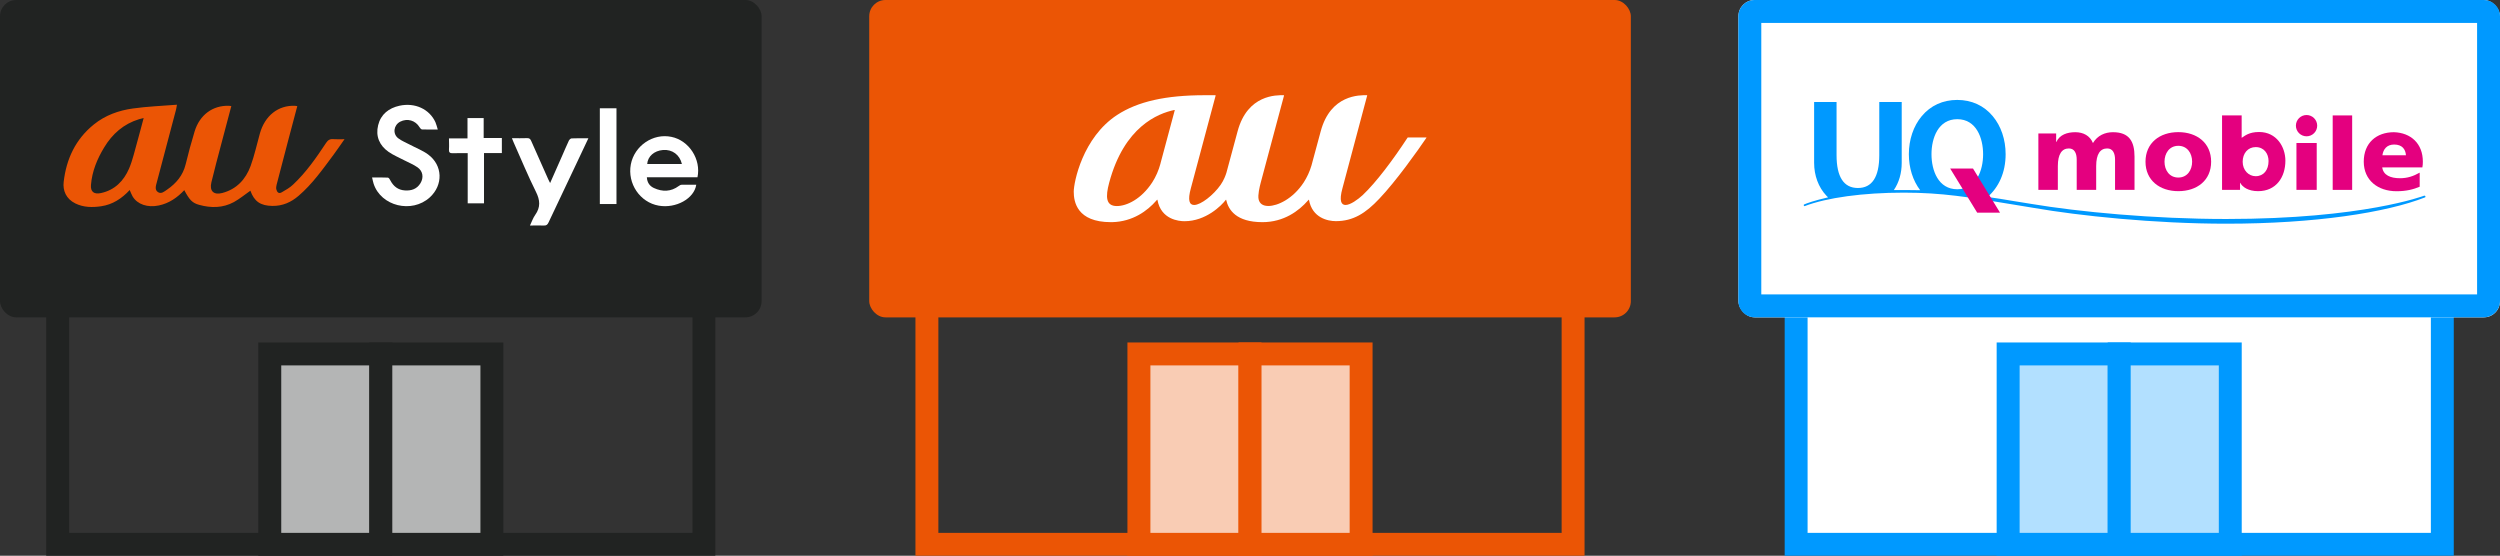 <?xml version="1.0" encoding="UTF-8"?><svg id="a" xmlns="http://www.w3.org/2000/svg" width="371.02" height="82.48" viewBox="0 0 371.02 82.48"><rect x="0" y="0" width="371.02" height="82.48" fill="#333333" stroke="none"/><path d="m106.17,82.48H6.86v-42.91h99.3v42.91Zm-95.9-3.4h92.5v-36.11H10.27v36.11Z" fill="#212322" stroke-width="0"/><rect x="40.03" y="52.52" width="16.48" height="28.26" fill="#b4b5b5" stroke-width="0"/><path d="m58.22,82.48h-19.89v-31.66h19.89v31.66Zm-16.48-3.4h13.08v-24.85h-13.08v24.85Z" fill="#212322" stroke-width="0"/><rect x="56.52" y="52.52" width="16.48" height="28.26" fill="#b4b5b5" stroke-width="0"/><path d="m74.7,82.48h-19.89v-31.66h19.89v31.66Zm-16.48-3.4h13.08v-24.85h-13.08v24.85Z" fill="#212322" stroke-width="0"/><rect y="0" width="113.03" height="47.1" rx="2.41" ry="2.41" fill="#212322" stroke-width="0"/><path d="m51.15,20.63c-.62.88-1.13,1.63-1.66,2.35-1.6,2.15-3.15,4.35-5.2,6.1-1.1.94-2.36,1.5-3.86,1.48-1.76-.02-2.7-.66-3.27-2.26-.8.56-1.58,1.21-2.45,1.69-1.64.89-3.4.9-5.16.41-1.02-.28-1.44-.74-2.2-2.18-1.05,1.11-2.25,1.95-3.77,2.27-1.67.36-3.2-.16-3.9-1.34-.17-.29-.28-.61-.43-.95-1.17,1.26-2.53,2.16-4.24,2.41-1.3.19-2.61.18-3.83-.42-1.38-.68-1.88-1.92-1.73-3.19.39-3.4,1.76-6.34,4.48-8.53,1.68-1.36,3.68-2.08,5.79-2.37,2.12-.3,4.27-.38,6.54-.56-.07.38-.09.57-.14.75-.95,3.59-1.91,7.18-2.85,10.77-.13.49-.35,1.1.17,1.45.5.33.96-.1,1.36-.37,1.35-.93,2.35-2.11,2.75-3.75.4-1.64.84-3.27,1.33-4.88.75-2.47,2.7-3.89,5.1-3.81.1,0,.2.02.35.04-.5,1.9-1.01,3.78-1.5,5.66-.49,1.89-1.01,3.76-1.46,5.66-.31,1.29.34,1.92,1.62,1.58,2.12-.56,3.47-2.02,4.2-4,.57-1.56.92-3.2,1.37-4.8.74-2.67,2.72-4.24,5.22-4.14.1,0,.19.02.34.05-.47,1.75-.93,3.47-1.38,5.2-.57,2.16-1.13,4.31-1.69,6.47-.05.21-.09.45-.05.65.1.42.34.75.81.47.59-.34,1.2-.68,1.68-1.14,1.94-1.82,3.45-3.99,4.9-6.19.28-.42.57-.61,1.07-.56.49.04,1,.01,1.69.01Zm-29.84-3.11c-.3.07-.48.12-.67.17-2.29.7-3.97,2.18-5.18,4.19-1.04,1.71-1.8,3.55-1.96,5.57-.09,1.02.47,1.43,1.49,1.2,2.05-.44,3.37-1.8,4.16-3.62.56-1.31.86-2.75,1.26-4.13.31-1.09.59-2.2.91-3.38Z" fill="#eb5505" fill-rule="evenodd" stroke-width="0"/><path d="m55.23,26.34c.85,0,1.59-.02,2.33.02.14,0,.3.26.38.43.46.87,1.14,1.4,2.13,1.47.97.07,1.8-.2,2.33-1.07.51-.84.37-1.8-.44-2.36-.6-.42-1.3-.7-1.96-1.04-.78-.41-1.61-.75-2.33-1.25-1.36-.95-1.95-2.32-1.55-3.96.4-1.63,1.59-2.54,3.17-2.89,2.29-.5,4.44.5,5.33,2.44.14.32.22.67.35,1.09-.85,0-1.6.02-2.33-.01-.13,0-.29-.18-.37-.32-.6-1.02-1.82-1.38-2.88-.83-.97.51-1.15,1.8-.29,2.46.52.4,1.15.64,1.73.95.9.48,1.88.85,2.7,1.45,2.19,1.61,2.27,4.54.25,6.38-2.67,2.42-7.24,1.3-8.33-2.03-.09-.26-.13-.54-.23-.93Z" fill="#fff" fill-rule="evenodd" stroke-width="0"/><path d="m103.51,26.31h-7.51c.04.77.41,1.3,1.04,1.59,1.27.59,2.53.57,3.7-.3.12-.09.27-.18.42-.18.72-.02,1.44,0,2.17,0-.31,2.06-3.02,3.55-5.57,3.1-2.79-.49-4.67-3.28-4.14-6.12.53-2.77,3.3-4.66,6.02-4.09,2.62.53,4.44,3.34,3.87,6.01Zm-7.47-1.97h5.16c-.32-1.38-1.44-2.19-2.8-2.08-1.32.11-2.27.95-2.35,2.08Z" fill="#fff" fill-rule="evenodd" stroke-width="0"/><path d="m76,20.51c.82,0,1.53.02,2.23-.01.35-.01.48.13.61.43.83,1.89,1.68,3.78,2.52,5.67.07.16.15.31.28.57.62-1.41,1.2-2.72,1.78-4.03.33-.75.65-1.51,1-2.26.07-.15.26-.33.4-.34.8-.04,1.6-.02,2.5-.02-.59,1.25-1.14,2.43-1.7,3.6-1.41,2.96-2.82,5.92-4.21,8.89-.16.35-.34.48-.71.46-.64-.03-1.29,0-2.05,0,.27-.57.46-1.13.78-1.58.81-1.14.73-2.18.11-3.42-1.19-2.39-2.21-4.87-3.3-7.31-.08-.18-.15-.36-.26-.63Z" fill="#fff" fill-rule="evenodd" stroke-width="0"/><path d="m69.38,20.54v-3.02h2.4v2.96h2.7v2.24h-2.65v7.46h-2.42v-7.45c-.77,0-1.49-.02-2.2.01-.45.02-.61-.12-.58-.58.04-.52,0-1.04,0-1.62h2.75Z" fill="#fff" fill-rule="evenodd" stroke-width="0"/><path d="m91.49,30.28h-2.47v-14.21h2.47v14.21Z" fill="#fff" fill-rule="evenodd" stroke-width="0"/><path d="m235.16,82.48h-99.3v-42.91h99.3v42.91Zm-95.9-3.4h92.5v-36.11h-92.5v36.11Z" fill="#eb5505" stroke-width="0"/><rect x="169.03" y="52.52" width="16.48" height="28.26" fill="#f9ccb4" stroke-width="0"/><path d="m187.21,82.48h-19.89v-31.66h19.89v31.66Zm-16.48-3.4h13.08v-24.85h-13.08v24.85Z" fill="#eb5505" stroke-width="0"/><rect x="185.51" y="52.52" width="16.48" height="28.26" fill="#f9ccb4" stroke-width="0"/><path d="m203.7,82.48h-19.89v-31.66h19.89v31.66Zm-16.48-3.4h13.08v-24.85h-13.08v24.85Z" fill="#eb5505" stroke-width="0"/><rect x="129" y="0" width="113.03" height="47.1" rx="2.41" ry="2.41" fill="#eb5505" stroke-width="0"/><path d="m208.95,20.4s-.04,0-.05.02c-2.16,3.3-4.65,6.63-6.67,8.54-.71.65-1.82,1.46-2.54,1.46-.63,0-.98-.59-.46-2.48.3-1.16,3.42-12.82,3.67-13.76.01-.03-.01-.05-.05-.05-1.02-.01-5.38-.13-6.85,5.37,0,0-.96,3.57-1.37,5.07-.27.92-.67,1.75-1.14,2.49-1.62,2.48-3.91,3.51-5.25,3.51-.83,0-1.3-.35-1.45-.98-.15-.62.15-1.88.31-2.48.08-.33,1.47-5.48,2.46-9.2.51-1.91.92-3.42,1-3.73h0s-.02-.05-.05-.05c-1.03-.01-5.37-.13-6.84,5.35l-1.66,6.15c-.11.37-.39,1.13-.86,1.8-1.06,1.52-2.94,2.99-3.93,2.99-.7,0-.99-.66-.49-2.48l3.68-13.76s-.02-.05-.05-.05h-1.57c-5.8,0-9.93.93-13,2.93-5.14,3.36-6.44,10.01-6.44,11.39,0,1.46.45,4.52,5.52,4.52.05,0,.12,0,.18,0,3.06-.07,5.24-1.69,6.55-3.19.03-.03.08-.08.11-.13.03-.02.05-.01.06.01.53,2.93,3.19,3.17,4.02,3.17,3.16,0,5.48-2.31,6.13-3.17.02-.03.04-.02.05,0,.34,1.5,1.5,3.31,5.39,3.31,3.17,0,5.4-1.67,6.74-3.2.04-.04.08-.08.12-.12.01-.03.04-.02.04.01.49,2.7,2.83,3.16,3.99,3.16,2.57,0,4.42-1.17,6.45-3.33,2.46-2.58,5.65-7.06,6.99-9.04.02-.02,0-.05-.03-.05h-2.7Zm-36.72,3.86c-.28,1.04-.69,1.97-1.23,2.81-1.62,2.48-3.78,3.51-5.25,3.51-1.65,0-1.7-1.37-1.14-3.46,2.23-8.34,7.24-10.28,9.68-10.8.03,0,.06.02.05.05l-2.12,7.9Z" fill="#fff" stroke-width="0"/><rect x="266.56" y="41.27" width="95.9" height="39.51" fill="#fff" stroke-width="0"/><path d="m364.16,82.48h-99.3v-42.91h99.3v42.91Zm-95.9-3.4h92.5v-36.11h-92.5v36.11Z" fill="#09f" stroke-width="0"/><rect x="298.02" y="52.52" width="16.48" height="28.26" fill="#b2e0ff" stroke-width="0"/><path d="m316.21,82.48h-19.89v-31.66h19.89v31.66Zm-16.48-3.4h13.08v-24.85h-13.08v24.85Z" fill="#09f" stroke-width="0"/><rect x="314.51" y="52.52" width="16.48" height="28.26" fill="#b2e0ff" stroke-width="0"/><path d="m332.69,82.48h-19.89v-31.66h19.89v31.66Zm-16.48-3.4h13.08v-24.85h-13.08v24.85Z" fill="#09f" stroke-width="0"/><rect x="257.99" y="0" width="113.03" height="47.1" rx="2.41" ry="2.41" fill="#fff" stroke-width="0"/><path d="m367.62,3.4v40.29h-106.23V3.4h106.23m.99-3.4h-108.21c-1.33,0-2.41,1.09-2.41,2.41v42.27c0,1.33,1.09,2.41,2.41,2.41h108.21c1.33,0,2.41-1.09,2.41-2.41V2.41c0-1.33-1.09-2.41-2.41-2.41h0Z" fill="#09f" stroke-width="0"/><rect x="261.42" y="10.84" width="106.3" height="24.95" fill="none" stroke-width="0"/><path d="m359.8,29.03c-.1.03-9.05,3.47-29.41,3.47-10.82,0-21.9-1.06-28.94-2.24l-2.66-.43c-1.25-.21-2.57-.43-3.81-.6,1.64-1.44,2.67-3.61,2.67-6.35,0-2.17-.68-4.17-1.91-5.64-1.32-1.58-3.14-2.41-5.27-2.41s-3.95.83-5.27,2.41c-1.23,1.47-1.91,3.48-1.91,5.64,0,2.03.59,3.91,1.68,5.35-.55-.01-1.09-.02-1.64-.02-.8,0-1.53-.02-2.27,0,.78-1.15,1.17-2.53,1.17-4.04v-9.03h-3.33v7.89c0,3.23-1.07,4.87-3.17,4.87s-3.17-1.64-3.17-4.87v-7.89h-3.33v9.03c0,1.88.64,3.61,1.81,4.86.08.09.17.17.26.26-2.02.46-3.2.89-3.57,1.06-.04.02-.06.09-.03.16.03.07.08.1.13.08,3.25-1.25,8.66-2,14.71-2,5.67,0,9.64.67,16.03,1.73l3.28.54c6.69,1.16,17.81,2.34,28.56,2.34,13.15,0,23.73-1.64,29.5-3.91.05-.02.07-.09.04-.15-.02-.07-.08-.11-.13-.09m-69.34-11.36c2.82,0,3.83,2.8,3.83,5.2s-1,5.2-3.83,5.2-3.83-2.8-3.83-5.2,1-5.2,3.83-5.2" fill="#09f" stroke-width="0"/><path d="m356.83,24.84h2.67c.05-.27.07-.55.07-.85,0-2.69-1.79-4.29-4.29-4.37h0c-2.6,0-4.48,1.6-4.48,4.37s2.1,4.39,4.87,4.39c1.45,0,2.52-.28,3.43-.67v-2.09c-.95.54-1.84.83-2.92.83-1.41,0-2.48-.45-2.64-1.61h3.28Zm-3.26-1.8c.12-.89.66-1.59,1.74-1.59,1.19,0,1.69.7,1.75,1.59h-3.48Z" fill="#e4007f" stroke-width="0"/><path d="m318.41,24c0-2.78,2.1-4.39,4.87-4.39s4.87,1.61,4.87,4.39-2.1,4.37-4.87,4.37-4.87-1.61-4.87-4.37m6.92,0c0-1.25-.72-2.36-2.05-2.36s-2.05,1.11-2.05,2.36.72,2.35,2.05,2.35,2.05-1.11,2.05-2.35" fill="#e4007f" stroke-width="0"/><rect x="346.19" y="17.13" width="2.89" height="11.05" fill="#e4007f" stroke-width="0"/><path d="m342.31,17.07c.87,0,1.58.71,1.58,1.58s-.71,1.58-1.58,1.58-1.58-.71-1.58-1.58.71-1.58,1.58-1.58m-1.5,11.11h3.01v-6.96h-3.01v6.96Z" fill="#e4007f" stroke-width="0"/><path d="m329.77,17.13h2.91v3.31h.03c.44-.28,1.05-.85,2.56-.85,2.6,0,3.9,2.23,3.9,4.25,0,2.47-1.38,4.53-4.05,4.53-1.45,0-2.33-.61-2.65-1.24h-.03v1.05h-2.67v-11.05Zm4.99,4.7c-1.16,0-1.93.93-1.93,2.18s.88,2.14,1.93,2.14c1.19,0,1.91-.92,1.91-2.25,0-1.11-.68-2.07-1.91-2.07" fill="#e4007f" stroke-width="0"/><path d="m302.52,19.81h2.63v1.26h.03c.49-1.09,1.63-1.45,2.81-1.45s2.17.51,2.62,1.61c.67-1.12,1.78-1.61,2.97-1.61,2.41,0,3.2,1.37,3.2,3.63v4.93h-2.89v-4.5c0-.95-.34-1.65-1.16-1.65-1.03,0-1.64.82-1.64,2.62v3.53h-2.89v-4.5c0-.95-.34-1.65-1.16-1.65-1.03,0-1.64.82-1.64,2.62v3.53h-2.89v-8.37Z" fill="#e4007f" stroke-width="0"/><polygon points="296.82 31.56 293.43 31.56 289.42 25.01 292.81 25.01 296.82 31.56" fill="#e4007f" stroke-width="0"/></svg>